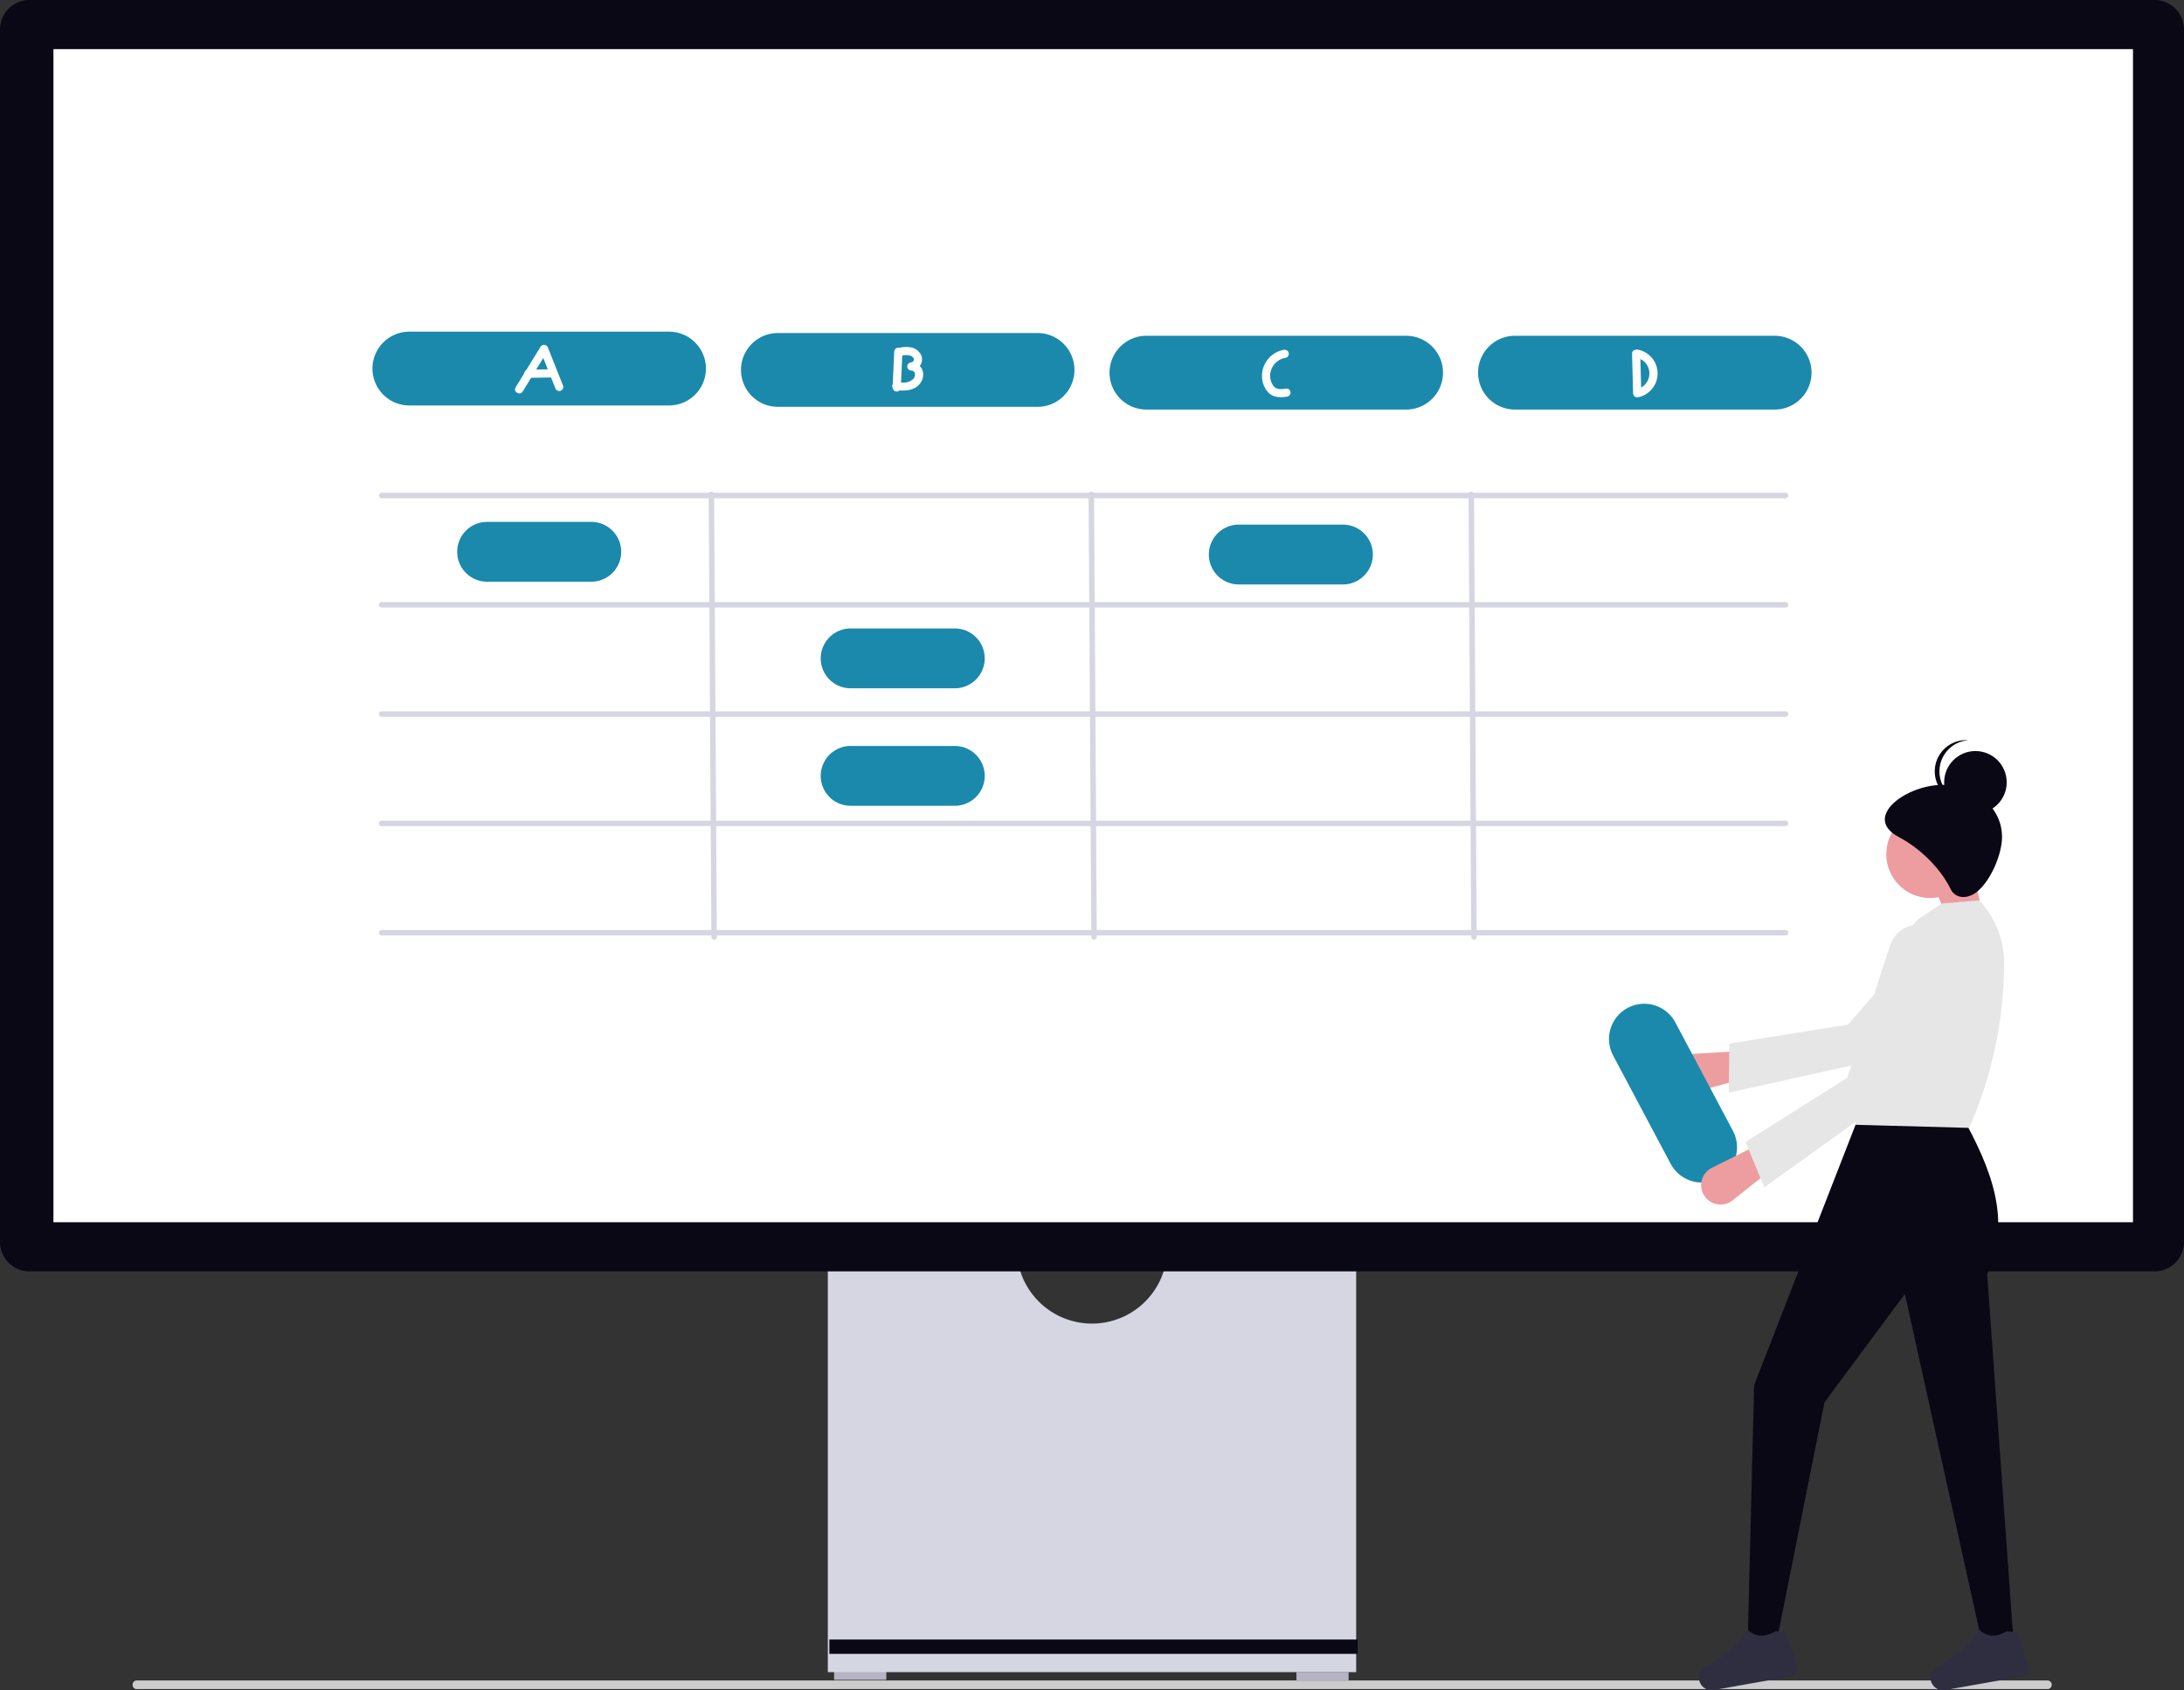 <svg xmlns="http://www.w3.org/2000/svg" width="799.031" height="618.536" viewBox="0 0 799.031 618.536" xmlns:xlink="http://www.w3.org/1999/xlink" role="img" artist="Katerina Limpitsouni" source="https://undraw.co/"><rect x="0" y="0" width="799.031" height="618.536" fill="#333333" stroke="none"/><g transform="translate(-560.484 -230.946)"><path d="M15.18,488.763a1.491,1.491,0,0,0,1.4,1.573H715.908a1.583,1.583,0,0,0,0-3.146H16.582A1.492,1.492,0,0,0,15.18,488.763Z" transform="translate(593.82 358.721)" fill="#ccc"/><rect width="19.105" height="3.371" transform="translate(865.646 842.299)" fill="#b6b3c5"/><rect width="19.105" height="3.371" transform="translate(1034.779 842.861)" fill="#b6b3c5"/><path d="M352.955,370.945a27.529,27.529,0,0,1-54.321,0H229.146V521.536h193.3V370.945Z" transform="translate(634.205 321.324)" fill="#d6d6e3"/><rect width="193.296" height="5.242" transform="translate(863.914 830.928)" fill="#090814"/><path d="M788.255,487.17H10.776A10.788,10.788,0,0,1,0,476.394V32.688A10.788,10.788,0,0,1,10.776,21.911H788.255a10.789,10.789,0,0,1,10.776,10.776V476.394a10.789,10.789,0,0,1-10.776,10.776Z" transform="translate(560.484 209.035)" fill="#090814"/><rect width="760.822" height="429.297" transform="translate(580.031 248.924)" fill="#fff"/><path d="M696.623,255.129H182.985a1,1,0,0,1,0-2H696.623a1,1,0,0,1,0,2Z" transform="translate(517.135 158.137)" fill="#d6d6e3"/><path d="M696.623,295.129H182.985a1,1,0,0,1,0-2H696.623a1,1,0,0,1,0,2Z" transform="translate(517.135 158.137)" fill="#d6d6e3"/><path d="M696.623,335.129H182.985a1,1,0,1,1,0-2H696.623a1,1,0,0,1,0,2Z" transform="translate(517.135 158.137)" fill="#d6d6e3"/><path d="M696.623,375.129H182.985a1,1,0,1,1,0-2H696.623a1,1,0,0,1,0,2Z" transform="translate(517.135 158.137)" fill="#d6d6e3"/><path d="M696.623,415.129H182.985a1,1,0,1,1,0-2H696.623a1,1,0,0,1,0,2Z" transform="translate(517.135 158.137)" fill="#d6d6e3"/><path d="M304.615,416.685a1,1,0,0,1-1-.994l-1-162a1,1,0,0,1,.994-1.006h.006a1,1,0,0,1,1,.994l1,162a1,1,0,0,1-.994,1.006Z" transform="translate(517.135 158.137)" fill="#d6d6e3"/><path d="M443.615,416.685a1,1,0,0,1-1-.994l-1-162a1,1,0,0,1,.994-1.006h.006a1,1,0,0,1,1,.994l1,162a1,1,0,0,1-.994,1.006Z" transform="translate(517.135 158.137)" fill="#d6d6e3"/><path d="M582.615,416.685a1,1,0,0,1-1-.994l-1-162a1,1,0,0,1,.994-1.006h.006a1,1,0,0,1,1,.994l1,162a1,1,0,0,1-.994,1.006Z" transform="translate(517.135 158.137)" fill="#d6d6e3"/><path d="M288.115,221.185h-95a13.5,13.5,0,0,1,0-27h95a13.5,13.5,0,1,1,0,27Z" transform="translate(517.135 158.137)" fill="#1A89AC"/><path d="M259.669,285.685H221.561a10.946,10.946,0,1,1,0-21.892h38.108a10.946,10.946,0,1,1,0,21.892Z" transform="translate(517.135 158.137)" fill="#1A89AC"/><path d="M392.669,324.685H354.561a10.946,10.946,0,1,1,0-21.892h38.108a10.946,10.946,0,1,1,0,21.892Z" transform="translate(517.135 158.137)" fill="#1A89AC"/><path d="M392.669,367.685H354.561a10.946,10.946,0,1,1,0-21.892h38.108a10.946,10.946,0,0,1,0,21.892Z" transform="translate(517.135 158.137)" fill="#1A89AC"/><path d="M534.669,286.685H496.561a10.946,10.946,0,1,1,0-21.892h38.108a10.946,10.946,0,0,1,0,21.892Z" transform="translate(517.135 158.137)" fill="#1A89AC"/><path d="M422.948,221.685h-95a13.5,13.5,0,0,1,0-27h95a13.5,13.5,0,1,1,0,27Z" transform="translate(517.135 158.137)" fill="#1A89AC"/><path d="M557.782,222.685h-95a13.5,13.5,0,1,1,0-27h95a13.5,13.5,0,0,1,0,27Z" transform="translate(517.135 158.137)" fill="#1A89AC"/><path d="M692.615,222.685h-95a13.5,13.5,0,1,1,0-27h95a13.5,13.5,0,0,1,0,27Z" transform="translate(517.135 158.137)" fill="#1A89AC"/><path d="M234.589,216.066l9.1-14.837-2.742-.358,5.54,13.94a1.546,1.546,0,0,0,1.845,1.048,1.51,1.51,0,0,0,1.048-1.845l-5.54-13.94a1.523,1.523,0,0,0-2.742-.358L232,214.552c-1.012,1.65,1.581,3.159,2.59,1.514Z" transform="translate(517.135 158.137)" fill="#fff"/><path d="M236.646,211.073l7.937-.119a1.5,1.5,0,1,0,0-3l-7.937.119a1.5,1.5,0,0,0,0,3Z" transform="translate(517.135 158.137)" fill="#fff"/><path d="M380.648,207.839a4.329,4.329,0,0,0-.8-1.108,3.855,3.855,0,0,0,.219-4.518,5.394,5.394,0,0,0-3.159-2.227,10.776,10.776,0,0,0-4.6.1,1.392,1.392,0,0,0-.308-.037,1.525,1.525,0,0,0-1.5,1.5l-.529,11.825a1.357,1.357,0,0,0-.149.292,1.606,1.606,0,0,0,.1,1.031,1.523,1.523,0,0,0,1.492,1.391,1.443,1.443,0,0,0,1-.4c2.962.22,6.066-.261,7.839-2.949A5.012,5.012,0,0,0,380.648,207.839Zm-3.246,3.7a5.391,5.391,0,0,1-4.4,1.221l.441-9.842c1.349-.222,2.886-.341,3.819.568a1.907,1.907,0,0,1,.376.507c.01.027.083.4.075.3.016.218.023.107-.036.307a1.2,1.2,0,0,1-.9.818,1.537,1.537,0,0,0-1.5,1.5,1.519,1.519,0,0,0,1.5,1.5,1.376,1.376,0,0,1,1.308,1.091,2.347,2.347,0,0,1-.686,2.033Z" transform="translate(517.135 158.137)" fill="#fff"/><path d="M512.962,200.848a9.672,9.672,0,0,0-7.9,9.234,8.969,8.969,0,0,0,2.312,6.378c1.789,1.834,4.268,1.854,6.639,1.536a1.55,1.55,0,0,0,1.5-1.5c0-.727-.691-1.608-1.5-1.5-1.544.207-3.418.543-4.594-.736a6.129,6.129,0,0,1-1.347-4.414,6.687,6.687,0,0,1,5.692-6.105,1.512,1.512,0,0,0,1.048-1.845,1.534,1.534,0,0,0-1.845-1.048Z" transform="translate(517.135 158.137)" fill="#fff"/><path d="M640.44,202.266l.384,14.461a1.522,1.522,0,0,0,1.9,1.446,8.876,8.876,0,0,0-.074-17.395,1.538,1.538,0,0,0-1.845,1.048,1.515,1.515,0,0,0,1.048,1.845,5.888,5.888,0,0,1,.074,11.609l1.9,1.446-.384-14.461C643.389,200.339,640.389,200.332,640.44,202.266Z" transform="translate(517.135 158.137)" fill="#fff"/><g transform="translate(-102.166 38.207)"><path d="M615.434,536.554h5.026a.666.666,0,0,1,.666.666v2.206a.666.666,0,0,1-.666.666h-.833V543.4h-3.36v-3.305h-.833a.666.666,0,0,1-.666-.666V537.22a.666.666,0,0,1,.666-.666Z" transform="translate(677.057 84.441)" fill="#e6e6e6"/><path d="M617.408,537.627a1.438,1.438,0,0,0,2.875,0" transform="translate(676.131 84.087)" opacity="0.2" style="isolation:isolate"/><path d="M342.843,314.379l-12.589-1.144-8.011-19.455,14.305-8.011Z" transform="translate(1046.823 220.438)" fill="#ed9da0"/><path d="M608.5,482.287h0a7.1,7.1,0,0,1,6.166-9.727l19.546-1.166,2.878,9.57-20.121,5.526A7.1,7.1,0,0,1,608.5,482.287Z" transform="translate(665.631 105.939)" fill="#ed9da0"/><path d="M475.657,461.174l.215-17.958,43.416-6.928,33.447-38.36A10.948,10.948,0,0,1,567,395.978h0a10.948,10.948,0,0,1,1.907,16.7l-27.593,33.958Z" transform="translate(819.464 131.415)" fill="#e6e6e6"/><path d="M561,700.412H549.558L521.172,572.071l-29.407,39.647L474.6,697.551H463.726l2.289-92.127L504.353,507h37.766c10.32,18.678,18.417,37.932,9.155,57.794Z" transform="translate(838.39 94.191)" fill="#090814"/><path d="M617.778,800.763a2.987,2.987,0,0,1-2.329,3.832l-28,4.97a4.608,4.608,0,0,1-5.227-3.158h0a4.579,4.579,0,0,1,2.239-5.445A42.818,42.818,0,0,0,599.9,787.534c3.078,2.866,6.518,2.6,10.171.484l3.875.484Z" transform="translate(702.226 1.636)" fill="#2f2e41"/><path d="M491.391,800.763a2.987,2.987,0,0,1-2.329,3.832l-28,4.97a4.608,4.608,0,0,1-5.227-3.158h0a4.579,4.579,0,0,1,2.24-5.445,42.818,42.818,0,0,0,15.444-13.427c3.078,2.866,6.518,2.6,10.171.484l3.875.484Z" transform="translate(913.301 1.636)" fill="#2f2e41"/><ellipse cx="16.022" cy="16.022" rx="16.022" ry="16.022" transform="translate(1352.757 489.324)" fill="#ed9da0"/><path d="M510.73,472.413l-41.772-1.144,12.267-38.609c-7.624-12.222.049-24.431,10.907-36.637l8.583-5.722,13.733-1.144h0a33.714,33.714,0,0,1,9.079,23.486A151.3,151.3,0,0,1,510.73,472.413Z" transform="translate(872.355 133.072)" fill="#e6e6e6"/><path d="M513.005,345.17c0,6.234-4.049,15.889-9.155,20.028-3.436,2.785-7.977,2.667-9.728-1.144-1.8-3.91-7.987-13.1-18.883-18.883-14.525-7.708,5.151-20.894,18.883-18.883C504.441,327.8,513.005,334.741,513.005,345.17Z" transform="translate(882.096 153.881)" fill="#090814"/><ellipse cx="11.444" cy="11.444" rx="11.444" ry="11.444" transform="translate(1373.93 467.581)" fill="#090814"/><path d="M490.207,313.068a11.437,11.437,0,0,1,10.586-11.4c-.284-.021-.569-.043-.858-.043a11.444,11.444,0,0,0,0,22.889c.29,0,.574-.022.858-.043A11.437,11.437,0,0,1,490.207,313.068Z" transform="translate(882.006 161.951)" fill="#090814"/><path d="M57.775,25.784H12.892A12.892,12.892,0,1,1,12.892,0H57.775a12.892,12.892,0,0,1,0,25.784Z" transform="matrix(0.469, 0.883, -0.883, 0.469, 1269.547, 555.525)" fill="#1A89AC"/><path d="M594.922,542.28h0a7.1,7.1,0,0,1,1.842-11.369l17.511-8.761,6.411,7.666-16.325,13A7.1,7.1,0,0,1,594.922,542.28Z" transform="translate(692.191 89.192)" fill="#ed9da0"/><path d="M506.292,498.566l-6.867-16.594,37.19-23.448,15.66-48.425a10.948,10.948,0,0,1,12.351-7.407h0a10.948,10.948,0,0,1,8.323,14.6l-12.01,42.075Z" transform="translate(801.833 128.663)" fill="#e6e6e6"/></g></g></svg>